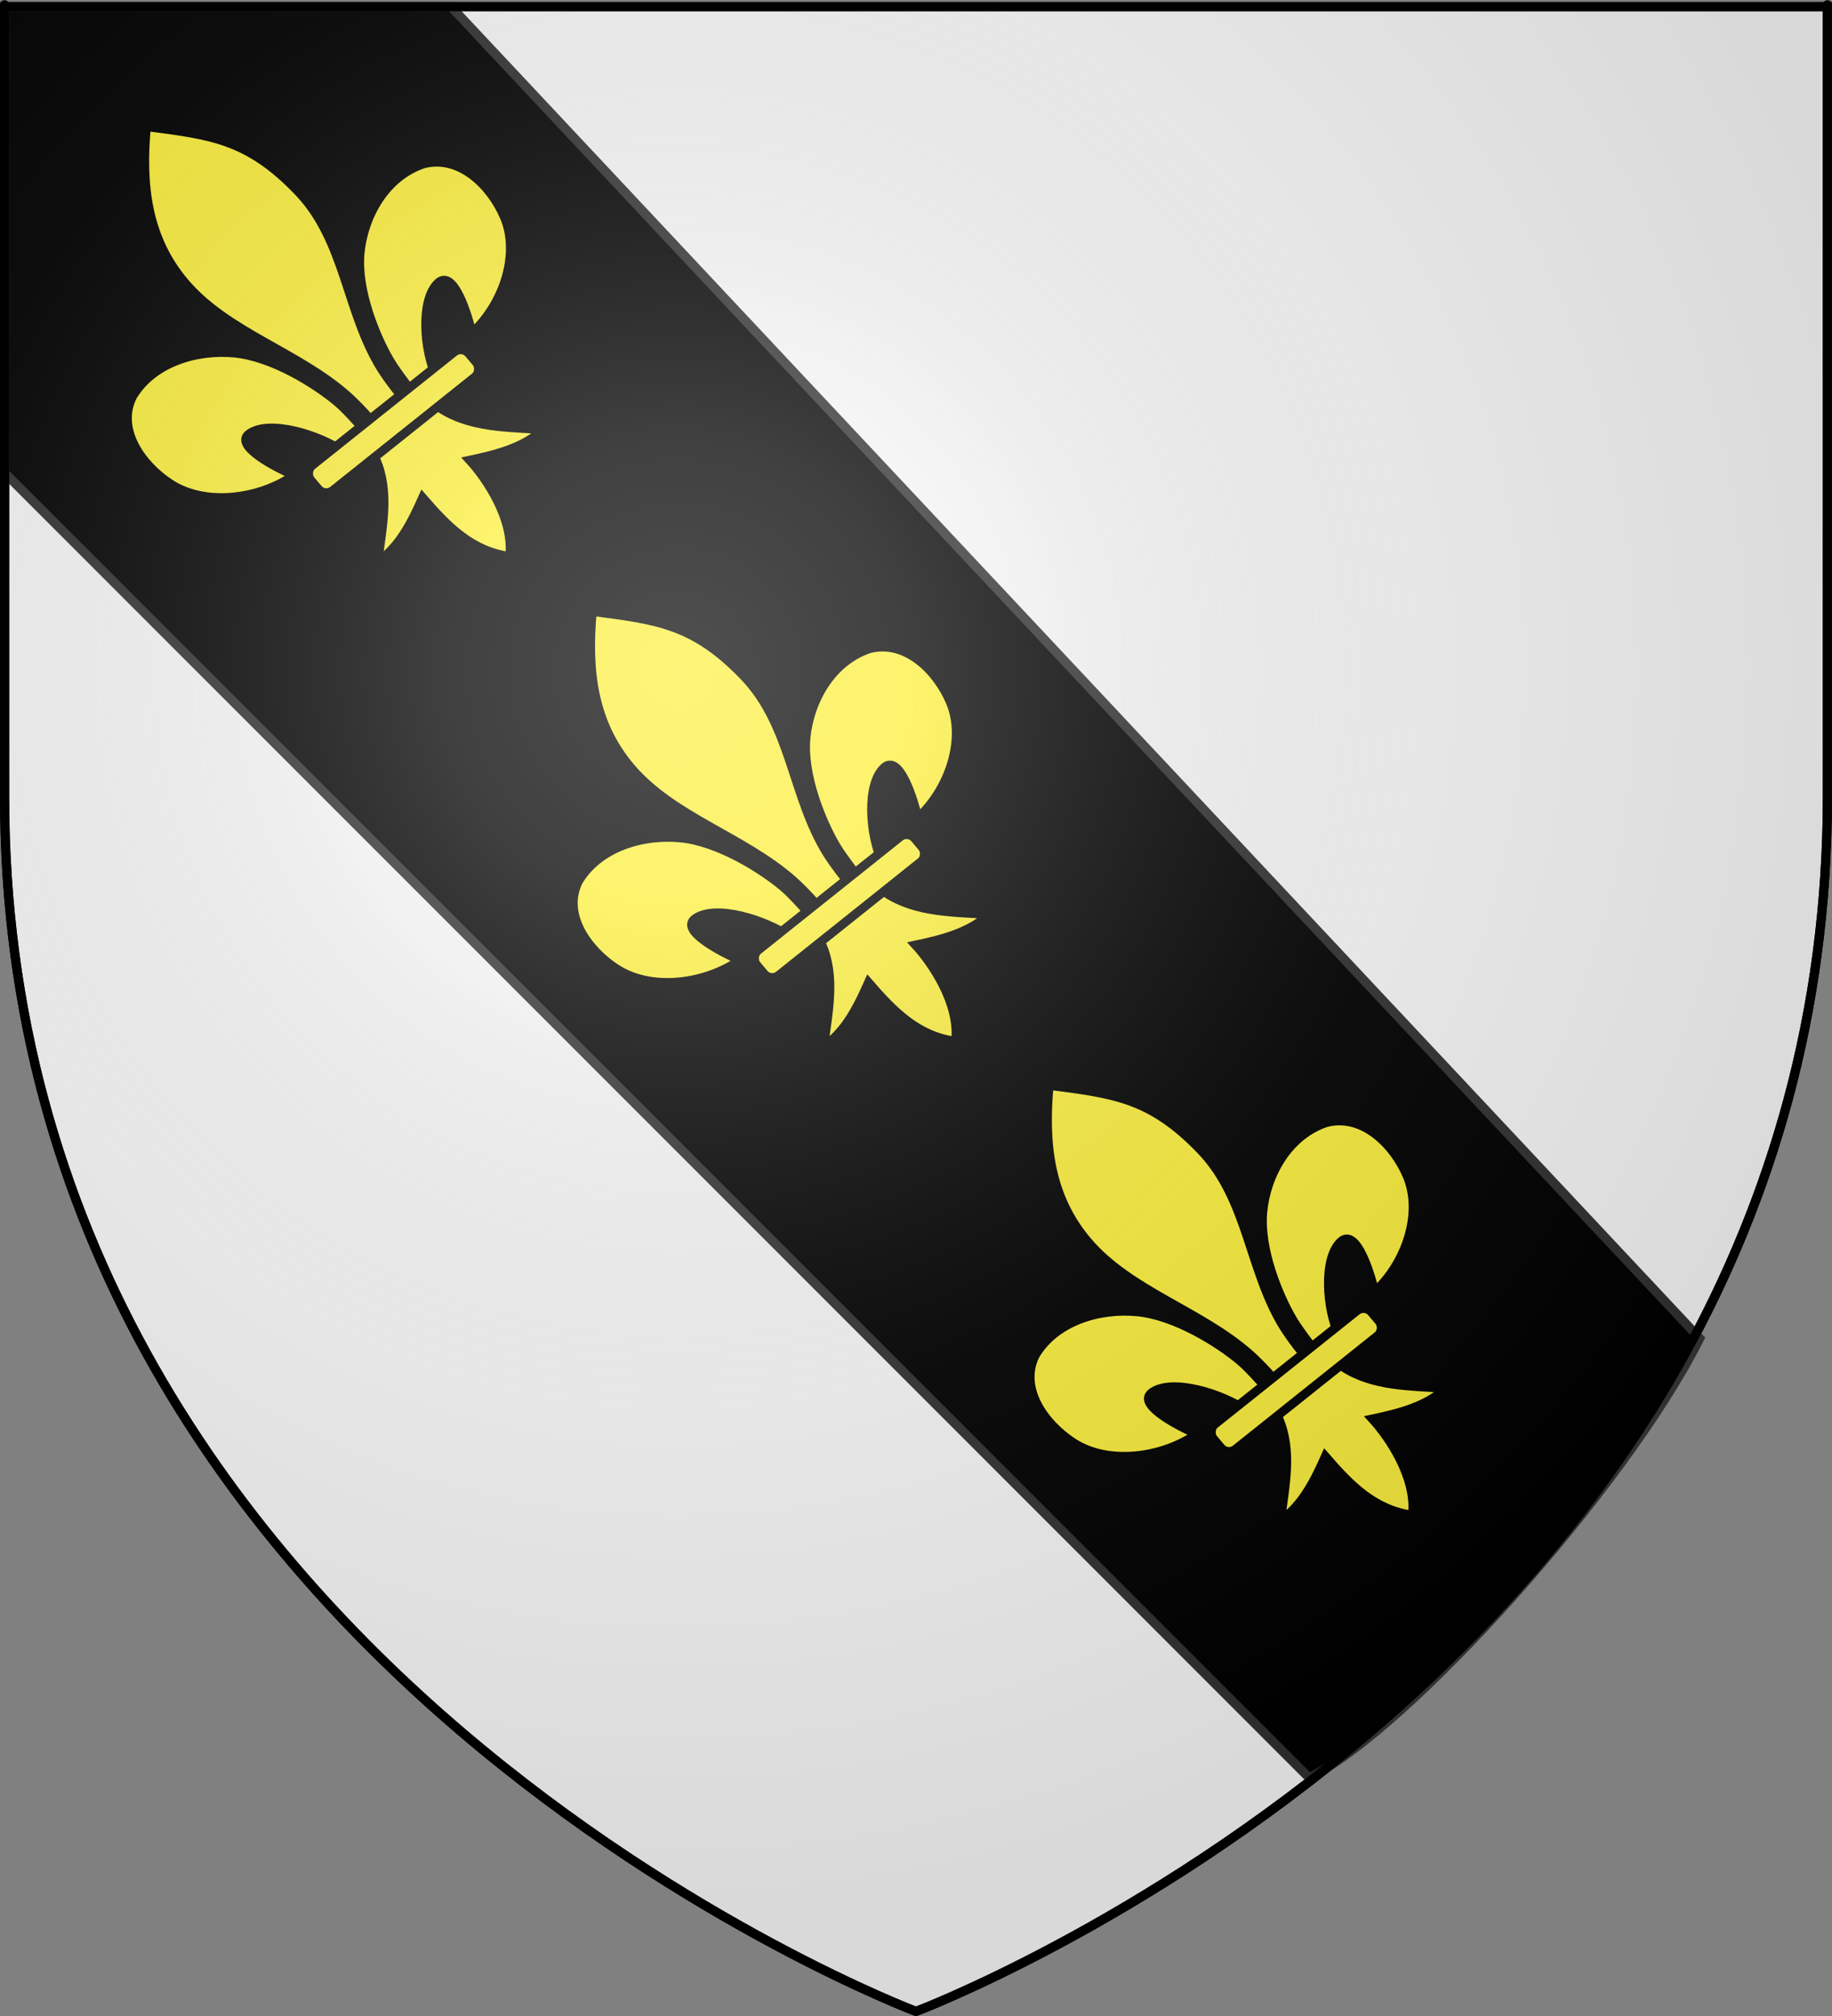 <?xml version="1.0" encoding="UTF-8" standalone="no"?>
<svg
   xmlns:dc="http://purl.org/dc/elements/1.1/"
   xmlns:cc="http://creativecommons.org/ns#"
   xmlns:rdf="http://www.w3.org/1999/02/22-rdf-syntax-ns#"
   xmlns:svg="http://www.w3.org/2000/svg"
   xmlns="http://www.w3.org/2000/svg"
   xmlns:xlink="http://www.w3.org/1999/xlink"
   xmlns:sodipodi="http://sodipodi.sourceforge.net/DTD/sodipodi-0.dtd"
   xmlns:inkscape="http://www.inkscape.org/namespaces/inkscape"
   height="660"
   width="600"
   version="1.0"
   id="svg2"
   sodipodi:version="0.32"
   inkscape:version="0.46"
   sodipodi:docname="000_TUJ.svg"
   sodipodi:docbase="C:\Documents and Settings\Standard\Mes documents\aaaOuiqui\Blasons\Blasons autres svg"
   inkscape:export-filename="/Users/olivier/Desktop/Blason Rouge/Blason_Vide_3D.png"
   inkscape:export-xdpi="144"
   inkscape:export-ydpi="144"
   inkscape:output_extension="org.inkscape.output.svg.inkscape">
  <rect width="100%" height="100%" fill="#808080" stroke="none"/>
  <sodipodi:namedview
     inkscape:window-height="712"
     inkscape:window-width="1024"
     inkscape:pageshadow="2"
     inkscape:pageopacity="0.0"
     guidetolerance="10.0"
     gridtolerance="10.0"
     objecttolerance="10.0"
     borderopacity="1.0"
     bordercolor="#666666"
     pagecolor="#ffffff"
     id="base"
     showgrid="false"
     height="660px"
     inkscape:zoom="0.63"
     inkscape:cx="395.88136"
     inkscape:cy="369.29984"
     inkscape:window-x="286"
     inkscape:window-y="286"
     inkscape:current-layer="layer3"
     showguides="true"
     inkscape:guide-bbox="true" />
  <desc
     id="desc4">Flag of Canton of Valais (Wallis)</desc>
  <defs
     id="defs6">
    <inkscape:perspective
       sodipodi:type="inkscape:persp3d"
       inkscape:vp_x="0 : 330 : 1"
       inkscape:vp_y="0 : 1000 : 0"
       inkscape:vp_z="600 : 330 : 1"
       inkscape:persp3d-origin="300 : 220 : 1"
       id="perspective31" />
    <linearGradient
       id="linearGradient2893">
      <stop
         style="stop-color:white;stop-opacity:0.314;"
         offset="0"
         id="stop2895" />
      <stop
         id="stop2897"
         offset="0.19"
         style="stop-color:white;stop-opacity:0.251;" />
      <stop
         style="stop-color:#6b6b6b;stop-opacity:0.125;"
         offset="0.6"
         id="stop2901" />
      <stop
         style="stop-color:black;stop-opacity:0.125;"
         offset="1"
         id="stop2899" />
    </linearGradient>
    <radialGradient
       inkscape:collect="always"
       xlink:href="#linearGradient2893"
       id="radialGradient3163"
       gradientUnits="userSpaceOnUse"
       gradientTransform="matrix(1.353,0,0,1.349,-77.629,-85.747)"
       cx="221.445"
       cy="226.331"
       fx="221.445"
       fy="226.331"
       r="300" />
  </defs>
  <g
     inkscape:groupmode="layer"
     id="layer3"
     inkscape:label="Fond écu"
     style="display:inline">
    <path
       id="path2855"
       style="fill:#ffffff;fill-opacity:0.941;fill-rule:evenodd;stroke:#000000;stroke-width:3;stroke-linecap:butt;stroke-linejoin:miter;stroke-miterlimit:4;stroke-dasharray:none;stroke-opacity:1"
       d="M 300,658.5 C 300,658.5 598.5,546.18 598.5,260.728 C 598.5,-24.723 598.5,2.176 598.5,2.176 L 1.5,2.176 L 1.5,260.728 C 1.5,546.18 300,658.5 300,658.5 z"
       sodipodi:nodetypes="cccccc" />
    <path
       id="path4341"
       style="opacity:1;fill:#000000;fill-opacity:1;fill-rule:evenodd;stroke:#313131;stroke-width:3;stroke-linecap:butt;stroke-linejoin:miter;stroke-miterlimit:4;stroke-dasharray:none;stroke-opacity:1"
       d="M 1.5,154.781 L 428.716,581.966 C 460.065,566.955 532.025,487.353 556.674,438.158 L 147.719,2.187 L 1.5,2.187 L 1.5,154.781 z"
       sodipodi:nodetypes="cccccc" />
    <rect
       id="rect4923"
       style="opacity:1;fill:none;fill-opacity:1;fill-rule:nonzero;stroke:none;stroke-width:7.56;stroke-linecap:round;stroke-linejoin:round;stroke-miterlimit:4;stroke-dasharray:none;stroke-opacity:1"
       y="-2.050006e-005"
       x="0"
       height="660"
       width="600" />
    <g
       id="g2431"
       transform="matrix(1.399,-7.8118875e-2,7.581734e-2,1.358,-57.332,-44.208)">
      <path
         sodipodi:nodetypes="csssssscscsscccccccsscscssssssc"
         id="path10202"
         d="M 71.59,67.209 C 86.564,70.119 95.127,71.5 106.255,84.886 C 116.552,97.274 115.866,114.441 123.197,128.349 C 124.588,130.987 127.844,136.065 129.606,137.802 C 130.911,139.087 134.902,143.012 131.655,136.917 C 130.987,135.663 126.935,129.887 125.318,126.632 C 122.371,120.7 118.506,109.305 119.81,100.468 C 121.113,91.634 126.694,82.435 135.809,79.878 C 144.477,78.12 151.274,86.113 153.953,93.636 C 157.309,103.058 152.408,114.872 144.883,121.191 C 144.18,116.944 141.45,105.35 137.639,108.682 C 133.227,112.539 133.465,124.678 136.025,131.249 C 136.99,133.723 139.568,136.773 136.513,138.807 C 143.29,143.967 151.989,144.293 160.18,145.359 C 155.46,149.46 148.753,150.738 142.716,151.698 C 146.211,156.079 152.326,166.263 150.834,175.364 C 141.975,173.609 136.732,167.394 131.247,160.101 C 128.512,165.569 125.273,171.578 119.94,174.843 C 121.392,166.711 123.702,158.319 120.825,150.302 C 117.965,152.601 115.58,149.718 113.511,148.053 C 108.017,143.632 96.768,139.252 91.761,142.296 C 87.436,144.926 97.668,151.023 101.506,152.974 C 93.213,158.244 80.471,159.357 72.498,153.318 C 66.132,148.496 60.56,139.606 64.848,131.871 C 70.033,123.951 80.486,121.402 89.302,122.821 C 98.121,124.241 107.821,131.361 112.59,135.958 C 115.207,138.481 118.998,143.831 119.992,144.845 C 124.826,149.779 122.781,145.044 121.948,143.413 C 120.823,141.209 116.962,136.574 114.866,134.453 C 103.814,123.272 87.732,117.713 78.53,105.2 C 70.221,93.902 69.602,81.127 71.59,67.209 z"
         style="fill:#fcef3c;fill-opacity:1;fill-rule:evenodd;stroke:#000000;stroke-width:2.113;stroke-linecap:butt;stroke-linejoin:miter;stroke-miterlimit:4;stroke-dasharray:none;stroke-opacity:1" />
      <rect
         transform="matrix(-0.807,0.591,0.591,0.807,0,0)"
         ry="2.466"
         y="184.217"
         x="-41.617"
         height="7.736"
         width="47.82"
         id="rect10204"
         style="fill:#fcef3c;fill-opacity:1;fill-rule:evenodd;stroke:#000000;stroke-width:2.113;stroke-linejoin:round;stroke-miterlimit:4;stroke-dasharray:none;stroke-opacity:1"
         rx="2.466" />
    </g>
    <use
       x="0"
       y="0"
       xlink:href="#g2431"
       id="use2435"
       transform="translate(295.651,313.873)"
       width="600"
       height="660" />
    <use
       x="0"
       y="0"
       xlink:href="#g2431"
       id="use2439"
       transform="translate(146.032,158.73)"
       width="600"
       height="660" />
  </g>
  <g
     inkscape:groupmode="layer"
     id="layer4"
     inkscape:label="Meubles"
     sodipodi:insensitive="true" />
  <g
     inkscape:groupmode="layer"
     id="layer2"
     inkscape:label="Reflet final"
     sodipodi:insensitive="true"
     style="display:inline">
    <path
       sodipodi:nodetypes="cccccc"
       d="M 300,658.5 C 300,658.5 598.5,546.18 598.5,260.728 C 598.5,-24.723 598.5,2.176 598.5,2.176 L 1.5,2.176 L 1.5,260.728 C 1.5,546.18 300,658.5 300,658.5 z "
       style="opacity:1;fill:url(#radialGradient3163);fill-opacity:1;fill-rule:evenodd;stroke:none;stroke-width:1px;stroke-linecap:butt;stroke-linejoin:miter;stroke-opacity:1"
       id="path2875"
       inkscape:export-xdpi="144"
       inkscape:export-ydpi="144" />
  </g>
  <g
     inkscape:groupmode="layer"
     id="layer1"
     inkscape:label="Contour final"
     sodipodi:insensitive="true">
    <path
       sodipodi:nodetypes="cccccc"
       d="M 300,658.5 C 300,658.5 1.5,546.18 1.5,260.728 C 1.5,-24.723 1.5,2.176 1.5,2.176 L 598.5,2.176 L 598.5,260.728 C 598.5,546.18 300,658.5 300,658.5 z "
       style="opacity:1;fill:none;fill-opacity:1;fill-rule:evenodd;stroke:#000000;stroke-width:3;stroke-linecap:butt;stroke-linejoin:miter;stroke-miterlimit:4;stroke-dasharray:none;stroke-opacity:1"
       id="path1411"
       inkscape:export-xdpi="144"
       inkscape:export-ydpi="144" />
  </g>
</svg>
